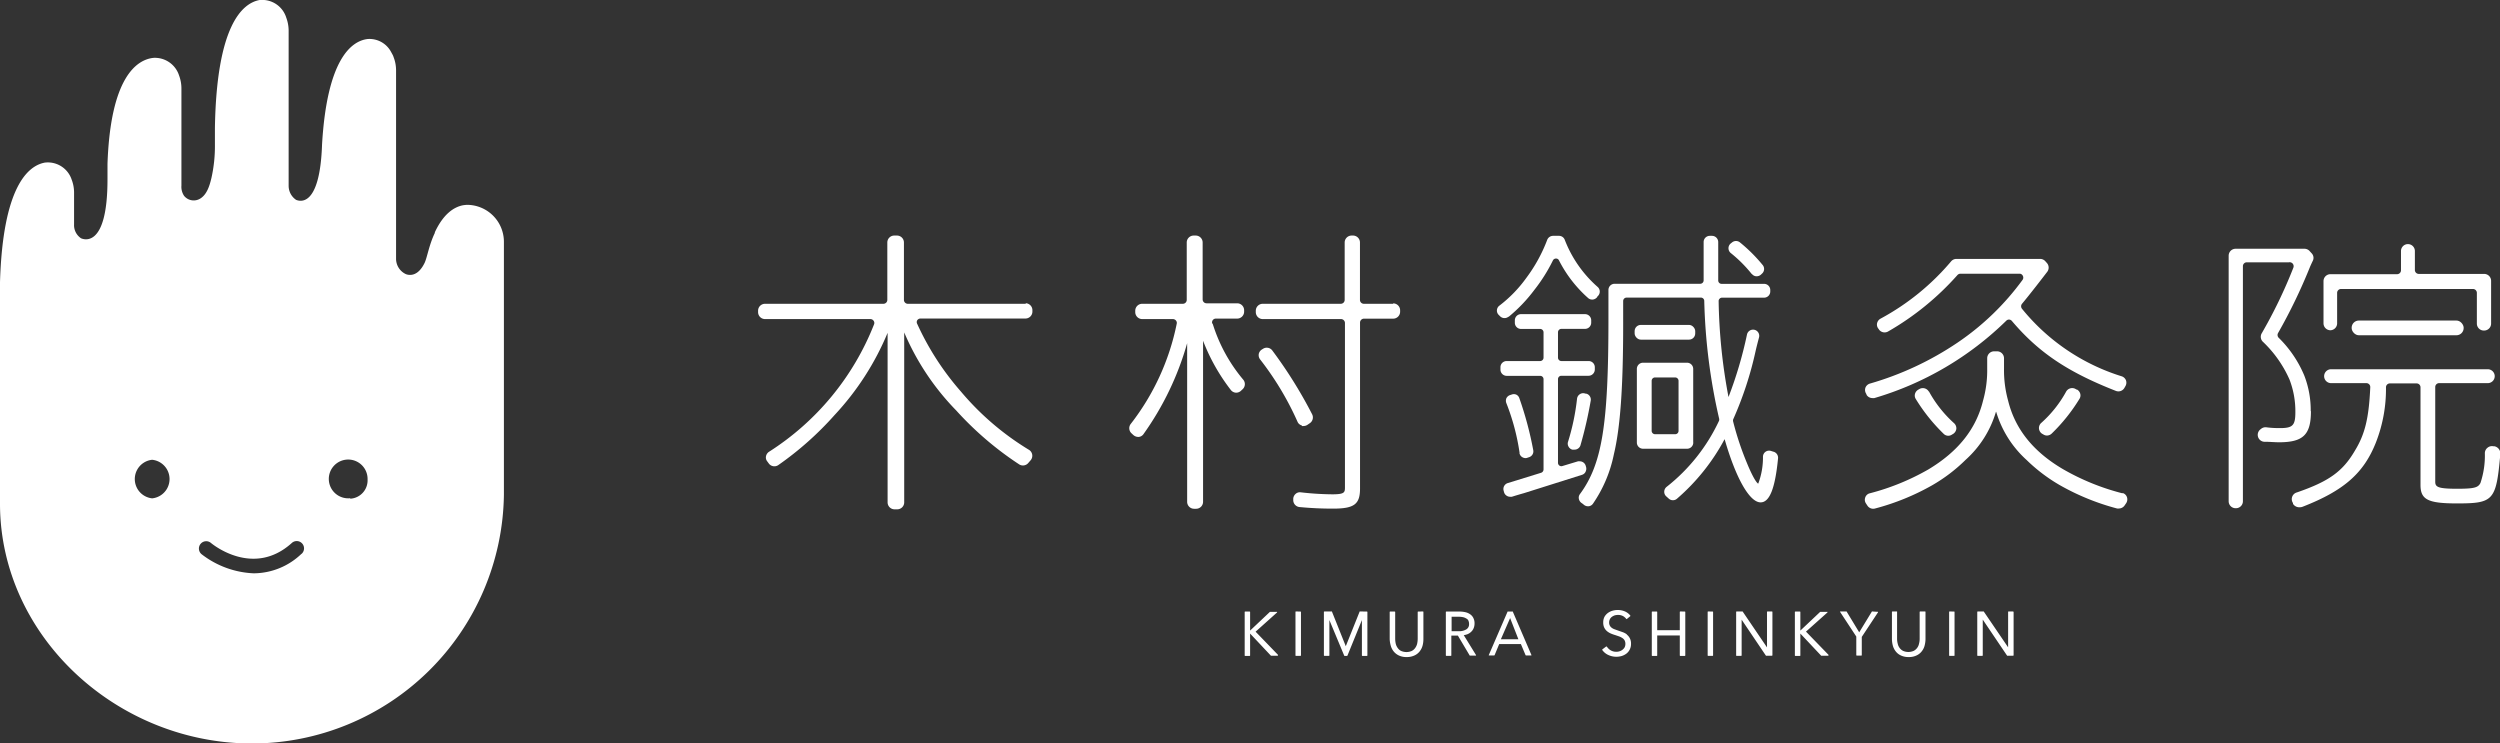 <svg xmlns="http://www.w3.org/2000/svg" viewBox="0 0 359.79 106.95"><rect x="0" y="0" width="359.79" height="106.95" fill="#333333" stroke="none"/><defs><style>.cls-1{fill:#fff;}</style></defs><g id="レイヤー_2" data-name="レイヤー 2"><g id="レイヤー_1-2" data-name="レイヤー 1"><path class="cls-1" d="M200.49,43.72h-4.21a.56.56,0,0,1-.56-.56V34.9a1,1,0,0,0-1-1h-.2a1,1,0,0,0-1,1v8.26a.56.56,0,0,1-.56.56H181.73a1,1,0,0,0-1,1v.2a1,1,0,0,0,1,1H193a.57.57,0,0,1,.56.56V70.14c0,.74-.08,1-1.81,1a41.65,41.65,0,0,1-4.57-.29.91.91,0,0,0-.72.23,1,1,0,0,0-.34.67v.22a1,1,0,0,0,.87,1c1.69.16,3.23.23,4.84.23,3.06,0,3.9-.62,3.9-2.89l0-23.89a.57.57,0,0,1,.56-.56h4.21a1,1,0,0,0,1-1v-.2a1,1,0,0,0-1-1"/><path class="cls-1" d="M228.2,67.86a.92.92,0,0,0,.05-.69L228.2,67a.89.89,0,0,0-.84-.61,1.09,1.09,0,0,0-.26,0l-2.25.68a.47.47,0,0,1-.43-.07.49.49,0,0,1-.2-.4V54.56a.48.48,0,0,1,.49-.48h3.91a.91.91,0,0,0,.9-.9v-.33a.89.89,0,0,0-.89-.89h-3.92a.49.49,0,0,1-.49-.49V47.81a.49.49,0,0,1,.49-.48h3.4a.89.89,0,0,0,.89-.89V46.1a.89.89,0,0,0-.89-.89H218.9a.89.89,0,0,0-.89.89v.35a.89.89,0,0,0,.89.89h2.75a.49.49,0,0,1,.49.48v3.65a.49.49,0,0,1-.49.49h-4.82a.89.89,0,0,0-.89.89v.34a.9.9,0,0,0,.89.9h4.82a.48.48,0,0,1,.49.48v13a.51.51,0,0,1-.35.47L217,69.52a.89.89,0,0,0-.61,1.07l.06.22a.87.87,0,0,0,.43.56.82.82,0,0,0,.43.12,1.17,1.17,0,0,0,.27,0c.48-.15,1.21-.37,1.75-.52l8.33-2.63a.86.86,0,0,0,.53-.44"/><path class="cls-1" d="M217.1,45.61a22.31,22.31,0,0,0,3.72-3.89,23.82,23.82,0,0,0,2.67-4.24.48.48,0,0,1,.44-.27.45.45,0,0,1,.43.26,18.4,18.4,0,0,0,4.17,5.4.88.88,0,0,0,.7.24.92.92,0,0,0,.64-.37c0-.08.11-.14.16-.21a.89.89,0,0,0-.12-1.25,17.3,17.3,0,0,1-4.73-6.8.88.88,0,0,0-.82-.54h-.85a.91.91,0,0,0-.83.55,22.3,22.3,0,0,1-3,5.48A18.76,18.76,0,0,1,215.77,44a.88.88,0,0,0-.34.67.86.86,0,0,0,.28.67l.16.16a.91.91,0,0,0,.66.28.89.89,0,0,0,.57-.21"/><rect class="cls-1" x="338.44" y="46.13" width="16.12" height="2.12" rx="1.04"/><path class="cls-1" d="M268.6,56.78a1,1,0,0,0,.86.51.85.85,0,0,0,.29,0,45.39,45.39,0,0,0,19-11.15.56.56,0,0,1,.39-.15h0a.56.56,0,0,1,.4.2c3.83,4.52,8,7.34,15,10.08a1,1,0,0,0,1.19-.43l.17-.3a1,1,0,0,0,.06-.81,1,1,0,0,0-.6-.57A29.88,29.88,0,0,1,291,44.44a.57.57,0,0,1,0-.72c1.14-1.36,3.08-3.88,3.65-4.63a1,1,0,0,0-.05-1.22l-.26-.29a1,1,0,0,0-.71-.32H281.54a1,1,0,0,0-.73.34,35,35,0,0,1-10.17,8.26,1,1,0,0,0-.5.67.94.94,0,0,0,.18.76,1,1,0,0,1,.12.17,1,1,0,0,0,1.28.25,39.81,39.81,0,0,0,10-8.14.62.62,0,0,1,.42-.18h8.49a.52.52,0,0,1,.49.31.55.55,0,0,1-.05.59,37.72,37.72,0,0,1-9.32,9,44.54,44.54,0,0,1-12.66,5.92,1,1,0,0,0-.62.57,1,1,0,0,0,.08.85,1.31,1.31,0,0,1,.09.17"/><path class="cls-1" d="M218.67,65.17a.86.86,0,0,0,.42.63.94.94,0,0,0,.46.13.72.72,0,0,0,.29-.06l.24-.08a.88.88,0,0,0,.58-1,50.35,50.35,0,0,0-2-7.48.86.86,0,0,0-.45-.52.89.89,0,0,0-.68,0l-.22.07a.91.91,0,0,0-.52.46.94.94,0,0,0,0,.7,32,32,0,0,1,1.91,7.2"/><path class="cls-1" d="M335.35,47.53a1,1,0,0,0,1-1.05V42.15a.56.56,0,0,1,.56-.56h19a.56.56,0,0,1,.55.56v4.42a1,1,0,0,0,1.05,1h0a1,1,0,0,0,1-1V40.42a1,1,0,0,0-1-1H348.1a.56.56,0,0,1-.56-.56V36.13a1,1,0,0,0-1-1h0a1,1,0,0,0-1,1V38.9a.56.56,0,0,1-.56.56h-9.59a1,1,0,0,0-1,1v6.07a1,1,0,0,0,1,1"/><path class="cls-1" d="M298.88,56.08l-.21-.12a1,1,0,0,0-1.31.38,16.88,16.88,0,0,1-3.62,4.55,1,1,0,0,0-.3.79,1,1,0,0,0,.43.73l.21.12a.92.92,0,0,0,.51.15,1,1,0,0,0,.68-.28,25.25,25.25,0,0,0,4-5,.92.92,0,0,0,.11-.74,1,1,0,0,0-.47-.6"/><path class="cls-1" d="M187.36,61.31a.73.73,0,0,0,.25,0,1,1,0,0,0,.55-.17l.38-.26a1,1,0,0,0,.3-1.25,65,65,0,0,0-5.75-9.21,1,1,0,0,0-1.26-.26l-.21.13a1,1,0,0,0-.46.63,1,1,0,0,0,.18.79,43,43,0,0,1,5.4,9,.93.93,0,0,0,.62.52"/><path class="cls-1" d="M277.58,56.34a1,1,0,0,0-1.3-.38l-.21.12a1,1,0,0,0-.47.6.92.92,0,0,0,.11.74,25.56,25.56,0,0,0,4,5,.93.93,0,0,0,1.2.13l.2-.12a1,1,0,0,0,.44-.73,1,1,0,0,0-.31-.78,17.27,17.27,0,0,1-3.62-4.56"/><path class="cls-1" d="M174.46,46.57a.57.57,0,0,1,.07-.49.56.56,0,0,1,.46-.23h3.06a1,1,0,0,0,1-1v-.2a1,1,0,0,0-1-1h-4.42a.56.56,0,0,1-.55-.56V34.9a1,1,0,0,0-1-1h-.29a1,1,0,0,0-1,1v8.26a.56.56,0,0,1-.56.56h-5.85a1,1,0,0,0-1,1v.2a1,1,0,0,0,1,1h4.42a.58.58,0,0,1,.44.21.52.52,0,0,1,.11.46A34.61,34.61,0,0,1,162.74,61a1,1,0,0,0,.07,1.33l.27.25a1.06,1.06,0,0,0,.72.3h.09a.94.94,0,0,0,.66-.38,42.3,42.3,0,0,0,6.3-13.11h0V72.22a1,1,0,0,0,1,1h.29a1,1,0,0,0,1-1l0-23.18a28.06,28.06,0,0,0,4,7.09,1,1,0,0,0,.68.38,1,1,0,0,0,.73-.23l.3-.28a1,1,0,0,0,.08-1.35,23.13,23.13,0,0,1-4.41-8.08"/><path class="cls-1" d="M147.65,43.72h-17a.56.56,0,0,1-.56-.56V34.9a1,1,0,0,0-1-1h-.39a1,1,0,0,0-1,1v8.26a.56.56,0,0,1-.56.56H110.1a1,1,0,0,0-1,1v.2a1,1,0,0,0,1,1h15.17a.56.56,0,0,1,.46.25.52.52,0,0,1,.06.51,38.43,38.43,0,0,1-15.12,18.34,1,1,0,0,0-.43.64.89.89,0,0,0,.18.74l.25.34a1,1,0,0,0,1.33.2,46.21,46.21,0,0,0,8.12-7.22,39.55,39.55,0,0,0,7.62-11.82h0v24.4a1,1,0,0,0,1,1h.39a1,1,0,0,0,1-1V47.84h0a36.5,36.5,0,0,0,7.49,11.24,46.82,46.82,0,0,0,9.07,7.76,1,1,0,0,0,1.27-.18l.39-.45a1,1,0,0,0-.26-1.47,39.63,39.63,0,0,1-9.79-8.38A39.63,39.63,0,0,1,132,46.61a.52.52,0,0,1,0-.51.56.56,0,0,1,.47-.26h15.11a1,1,0,0,0,1-1v-.2a1,1,0,0,0-1-1"/><path class="cls-1" d="M252.13,39.43a.87.87,0,0,0,.61.33h.07a.91.91,0,0,0,.61-.23l.17-.16a.89.89,0,0,0,.07-1.25,22.7,22.7,0,0,0-3.26-3.24.9.9,0,0,0-1.12,0l-.19.15a.89.89,0,0,0,0,1.39,19.16,19.16,0,0,1,3,3"/><path class="cls-1" d="M332.55,59.16a13.81,13.81,0,0,0-.91-5.07,16.5,16.5,0,0,0-3.72-5.5.57.57,0,0,1-.07-.66,78.19,78.19,0,0,0,4.6-9.53c.17-.39.3-.66.4-.87a.94.94,0,0,0-.16-1.07l-.3-.33a1,1,0,0,0-.76-.33h-9.89a1,1,0,0,0-1,1V72.14a1,1,0,0,0,1.05,1h0a1,1,0,0,0,1-1V38.31a.56.56,0,0,1,.56-.56h6.06A.57.57,0,0,1,330,38a.58.58,0,0,1,.05.53A69.49,69.49,0,0,1,325.48,48a1,1,0,0,0,.14,1.14,16.93,16.93,0,0,1,3.87,5.47,12.65,12.65,0,0,1,.85,4.7c0,1.91-.37,2.3-2.21,2.3a14.16,14.16,0,0,1-1.93-.11,1,1,0,0,0-.83.25,1,1,0,0,0,.62,1.83c.66,0,1.37.07,2,.07,3.48,0,4.59-1.09,4.59-4.47"/><path class="cls-1" d="M358.91,64.22h-.09a1,1,0,0,0-.83.22,1,1,0,0,0-.38.77,12.44,12.44,0,0,1-.63,4.29c-.33.65-.81.84-3.35.84-2.73,0-3.16-.24-3.16-1V55.7a.56.56,0,0,1,.56-.56h7a1,1,0,0,0,1-1v0a1,1,0,0,0-1-1H335.48a1,1,0,0,0-1,1v0a1,1,0,0,0,1,1h5.08a.56.56,0,0,1,.56.58c-.2,4.46-.76,6.77-2.22,9.15-1.75,3-3.78,4.43-8.35,6A1,1,0,0,0,330,72.4l0,.06,0,.05A1.06,1.06,0,0,0,331,73a1,1,0,0,0,.38-.07c5.95-2.32,8.81-4.83,10.56-9.27a21.11,21.11,0,0,0,1.44-7.95.56.56,0,0,1,.56-.53h3.85a.56.56,0,0,1,.56.56V69.8c0,2.11,1.08,2.65,5.24,2.65,5.3,0,5.65-.4,6.25-7.11a1.06,1.06,0,0,0-.88-1.12"/><path class="cls-1" d="M305.47,71a33.89,33.89,0,0,1-8.57-3.48C292.61,65,290,61.74,289,57.66a16.41,16.41,0,0,1-.59-4.61V51.56a1,1,0,0,0-1-1h-.42a1,1,0,0,0-1,1v1.49a16.12,16.12,0,0,1-.6,4.62c-1,4.07-3.57,7.31-7.87,9.89A34,34,0,0,1,269.07,71a.91.91,0,0,0-.63.59.94.94,0,0,0,.1.86l.23.35a1,1,0,0,0,1.09.38,34.38,34.38,0,0,0,8.19-3.33,23.48,23.48,0,0,0,4.82-3.66,15,15,0,0,0,4.38-6.93l-.07,0h0l.1,0a15.2,15.2,0,0,0,4.38,6.94,24,24,0,0,0,4.83,3.65,34.38,34.38,0,0,0,8.19,3.33.87.87,0,0,0,.28,0,1,1,0,0,0,.8-.43l.24-.35a1,1,0,0,0,.1-.86.93.93,0,0,0-.63-.59"/><rect class="cls-1" x="235.25" y="46.76" width="8.72" height="2.12" rx="0.89"/><path class="cls-1" d="M243.68,63.69V53.1a.89.89,0,0,0-.89-.9h-6.33a.89.89,0,0,0-.89.89v10.6a.89.89,0,0,0,.9.89h6.33a.89.89,0,0,0,.89-.89m-2.12-8.88V62a.48.48,0,0,1-.49.49h-2.9a.49.49,0,0,1-.48-.49V54.81a.49.49,0,0,1,.49-.49h2.89a.49.49,0,0,1,.49.49"/><path class="cls-1" d="M228.14,56.64a.85.85,0,0,0-.77.09.89.89,0,0,0-.41.66,32.78,32.78,0,0,1-1.3,6.21.85.85,0,0,0,.08.68.89.89,0,0,0,.54.43l.09,0,.23,0a.89.89,0,0,0,.86-.64,60.62,60.62,0,0,0,1.47-6.4.89.89,0,0,0-.58-1Z"/><path class="cls-1" d="M255.2,65l-.32-.1a.88.88,0,0,0-1.16.81,10.69,10.69,0,0,1-.68,3.89c-.12,0-.65-.59-1.61-2.92a42.6,42.6,0,0,1-2-6,.58.58,0,0,1,0-.32,50.75,50.75,0,0,0,3.24-9.89c.15-.65.35-1.42.48-1.9a.89.89,0,0,0-1.32-1,.88.88,0,0,0-.41.57,58.53,58.53,0,0,1-2.66,9l0,0a80,80,0,0,1-1.42-13.79.46.46,0,0,1,.14-.36.47.47,0,0,1,.35-.15h6.05a.89.89,0,0,0,.89-.89v-.21a.89.89,0,0,0-.89-.89h-6.12a.48.48,0,0,1-.48-.49V34.83a.9.9,0,0,0-.9-.89h-.31a.89.89,0,0,0-.89.89v5.52a.49.49,0,0,1-.49.49H232.37a.89.89,0,0,0-.89.89V46c0,15.17-.92,20.8-4.11,25.12a.83.83,0,0,0-.15.65.93.93,0,0,0,.38.61,3,3,0,0,1,.35.27.91.91,0,0,0,.57.21h.12a.88.88,0,0,0,.62-.38,19.27,19.27,0,0,0,3-7.09c.93-3.88,1.34-9.66,1.34-18.73V43.32a.49.49,0,0,1,.49-.49h10.7a.48.48,0,0,1,.48.48,84,84,0,0,0,2.13,16.89.6.6,0,0,1,0,.35,26.16,26.16,0,0,1-7.55,9.52.92.92,0,0,0-.34.69.88.88,0,0,0,.32.7l.32.29a.89.89,0,0,0,1.22,0,29.9,29.9,0,0,0,6.83-8.55c1.61,5.61,3.59,9.1,5.18,9.1,1.29,0,2.09-2,2.51-6.34a.9.9,0,0,0-.61-.94"/><path class="cls-1" d="M204.78,88a.07.07,0,0,1,.07.07V92a3.69,3.69,0,0,1-.1.84,2.31,2.31,0,0,1-.38.83,2,2,0,0,1-.74.63,2.52,2.52,0,0,1-1.19.26,2.47,2.47,0,0,1-1.19-.26,2.09,2.09,0,0,1-.74-.63,2.31,2.31,0,0,1-.38-.83A3.69,3.69,0,0,1,200,92V88.08a.07.07,0,0,1,.07-.07h.64a.08.08,0,0,1,.08.07v3.84a3.38,3.38,0,0,0,.08.72,1.71,1.71,0,0,0,.28.61,1.29,1.29,0,0,0,.49.43,1.93,1.93,0,0,0,1.54,0,1.37,1.37,0,0,0,.49-.43,1.71,1.71,0,0,0,.28-.61,3.38,3.38,0,0,0,.08-.72V88.08a.08.08,0,0,1,.08-.07Zm-18.26,0a.07.07,0,0,0-.08.07v6.24a.07.07,0,0,0,.08.08h.63a.08.08,0,0,0,.08-.08V88.08a.08.08,0,0,0-.08-.07Zm9.23,0a.08.08,0,0,0-.07,0l-2,5-2-5a.08.08,0,0,0-.07,0h-1a.08.08,0,0,0-.08.07v6.24a.08.08,0,0,0,.08.08h.64a.07.07,0,0,0,.07-.08V89.24l2.13,5.11a.08.08,0,0,0,.07.05h.33a.08.08,0,0,0,.07-.05L196,89.24v5.08a.08.08,0,0,0,.08.08h.63a.08.08,0,0,0,.08-.08V88.08a.08.08,0,0,0-.08-.07Zm16.67,6.27a.11.11,0,0,1,0,.08.08.08,0,0,1-.06,0h-.78a.07.07,0,0,1-.06,0l-1.71-2.88h-.94v2.84a.07.07,0,0,1-.07.08h-.64a.08.08,0,0,1-.08-.08V88.08a.08.08,0,0,1,.08-.07H210a4,4,0,0,1,.87.09,1.93,1.93,0,0,1,.7.3,1.36,1.36,0,0,1,.47.54,1.67,1.67,0,0,1,.17.81,1.73,1.73,0,0,1-.13.66,1.46,1.46,0,0,1-.35.51,1.69,1.69,0,0,1-.53.35,2.66,2.66,0,0,1-.54.14Zm-1.11-5A.77.77,0,0,0,211,89a1.38,1.38,0,0,0-.46-.18,3,3,0,0,0-.63-.06h-1v2.08h1a2,2,0,0,0,1.13-.27.84.84,0,0,0,.38-.77,1,1,0,0,0-.1-.48M180.7,90.91l3.09-2.77a.08.08,0,0,0,0-.08.08.08,0,0,0-.07,0h-.91a.06.06,0,0,0-.05,0l-2.85,2.69V88.08a.07.07,0,0,0-.08-.07h-.63a.07.07,0,0,0-.07.07v6.24a.07.07,0,0,0,.07.08h.63a.07.07,0,0,0,.08-.08V91.18l3,3.19a.05.05,0,0,0,0,0h.94a.08.08,0,0,0,.07-.05.08.08,0,0,0,0-.08ZM276.35,88a.08.08,0,0,0-.08.07v3.84a2.84,2.84,0,0,1-.09.72,1.48,1.48,0,0,1-.27.61,1.41,1.41,0,0,1-.5.43,1.91,1.91,0,0,1-1.53,0,1.4,1.4,0,0,1-.5-.43,1.54,1.54,0,0,1-.27-.61,2.84,2.84,0,0,1-.09-.72V88.08A.07.07,0,0,0,273,88h-.64a.08.08,0,0,0-.08.07V92a3.73,3.73,0,0,0,.11.84,2.31,2.31,0,0,0,.38.83,2,2,0,0,0,.73.63,2.54,2.54,0,0,0,1.2.26,2.45,2.45,0,0,0,1.18-.26,2,2,0,0,0,.74-.63,2.15,2.15,0,0,0,.38-.83,3.73,3.73,0,0,0,.11-.84V88.08A.08.08,0,0,0,277,88Zm-6.89,0a.06.06,0,0,0-.06,0L267.57,91,265.75,88a.06.06,0,0,0-.06,0h-.79a.07.07,0,0,0-.07,0,.11.11,0,0,0,0,.08l2.32,3.53v2.66a.08.08,0,0,0,.08.08h.64a.07.07,0,0,0,.07-.08V91.66l2.33-3.53a.11.11,0,0,0,0-.08.07.07,0,0,0-.07,0Zm11.12,0a.07.07,0,0,0-.07.07v6.24a.07.07,0,0,0,.07.08h.64a.07.07,0,0,0,.07-.08V88.08a.07.07,0,0,0-.07-.07Zm-20.67,2.9L263,88.14a.08.08,0,0,0,0-.08.08.08,0,0,0-.07,0H262s0,0-.05,0l-2.85,2.69V88.08a.07.07,0,0,0-.08-.07h-.63a.08.08,0,0,0-.08.07v6.24a.08.08,0,0,0,.08.08h.63a.07.07,0,0,0,.08-.08V91.18l3,3.19a.05.05,0,0,0,.05,0h.93a.08.08,0,0,0,.07-.05.06.06,0,0,0,0-.08Zm29.8-2.9h-.63a.07.07,0,0,0-.08.07v5.09L285.49,88a.07.07,0,0,0-.06,0h-.79a.08.08,0,0,0-.08.07v6.24a.08.08,0,0,0,.08.08h.63a.08.08,0,0,0,.08-.08V89.17l3.51,5.2a.06.06,0,0,0,.06,0h.79a.08.08,0,0,0,.08-.08V88.08a.08.08,0,0,0-.08-.07m-72,0,2.68,6.24a.11.11,0,0,1,0,.08.09.09,0,0,1-.07,0h-.7a.08.08,0,0,1-.07-.05l-.67-1.59h-3.12l-.66,1.59a.08.08,0,0,1-.07.05h-.7a.07.07,0,0,1-.06,0,.08.08,0,0,1,0-.08l2.7-6.24a.08.08,0,0,1,.06,0h.62a.08.08,0,0,1,.07,0m-.39.94L216,92h2.52Zm16.82,2.36a2.38,2.38,0,0,0-.61-.33l-.66-.23-.5-.18a1.44,1.44,0,0,1-.41-.21.92.92,0,0,1-.28-.31.88.88,0,0,1-.11-.45,1.07,1.07,0,0,1,.11-.49,1,1,0,0,1,.29-.34,1.59,1.59,0,0,1,.41-.21,1.74,1.74,0,0,1,.45-.06,1.49,1.49,0,0,1,.73.16,1.57,1.57,0,0,1,.49.43.05.05,0,0,0,0,0h.06l.5-.41a.07.07,0,0,0,0-.1,2,2,0,0,0-.71-.56,2.57,2.57,0,0,0-1.12-.23,2.53,2.53,0,0,0-.71.1,2.08,2.08,0,0,0-.67.32,1.81,1.81,0,0,0-.5.56,1.73,1.73,0,0,0-.18.81,1.67,1.67,0,0,0,.15.75,1.57,1.57,0,0,0,.4.51,2.26,2.26,0,0,0,.56.34,5.11,5.11,0,0,0,.62.22l.56.19a2.29,2.29,0,0,1,.47.24,1,1,0,0,1,.32.34,1.06,1.06,0,0,1,.11.5,1.1,1.1,0,0,1-.11.49,1.15,1.15,0,0,1-.31.35,1.3,1.3,0,0,1-.42.22,1.47,1.47,0,0,1-.46.07,1.54,1.54,0,0,1-.82-.21,1.67,1.67,0,0,1-.55-.54.05.05,0,0,0-.05,0s0,0-.06,0l-.54.41a.07.07,0,0,0,0,.1,2.28,2.28,0,0,0,.4.42,2.14,2.14,0,0,0,.5.3,2.72,2.72,0,0,0,.55.18,2.86,2.86,0,0,0,.58.06,3,3,0,0,0,.76-.11,2.23,2.23,0,0,0,.67-.34,1.7,1.7,0,0,0,.48-.58,1.74,1.74,0,0,0,.19-.84,1.62,1.62,0,0,0-.18-.81,1.55,1.55,0,0,0-.45-.53M254.37,88a.07.07,0,0,0-.07.07v5.1L250.79,88a.07.07,0,0,0-.06,0h-.8a.07.07,0,0,0-.07.07v6.24a.07.07,0,0,0,.07.08h.64a.08.08,0,0,0,.08-.08V89.18l3.5,5.19a.09.09,0,0,0,.07,0H255a.08.08,0,0,0,.08-.08V88.08A.08.08,0,0,0,255,88Zm-12.54,0a.08.08,0,0,0-.08.07v2.63H238.5V88.08a.07.07,0,0,0-.07-.07h-.64a.07.07,0,0,0-.07.07v6.24a.07.07,0,0,0,.07.08h.64a.07.07,0,0,0,.07-.08V91.45h3.25v2.87a.08.08,0,0,0,.08.08h.63a.08.08,0,0,0,.08-.08V88.08a.08.08,0,0,0-.08-.07Zm4,0a.07.07,0,0,0-.07.07v6.24a.07.07,0,0,0,.07.08h.64a.07.07,0,0,0,.07-.08V88.08a.07.07,0,0,0-.07-.07Z"/><path class="cls-1" d="M67.2,29.48a5.32,5.32,0,0,0-.56.06c-1.27.24-2.81,1.2-4.06,3.89l0,.09c-.84,1.75-1.09,3.49-1.47,4.31-1,2.06-2.27,1.78-2.68,1.63A2.44,2.44,0,0,1,57,37.29V10.11a5.25,5.25,0,0,0-.38-1.95c0-.1-.3-.61-.39-.78a3.52,3.52,0,0,0-3.36-1.76c-2.34.31-5.8,2.94-6.52,15.14-.31,9.29-3.3,8.18-3.74,8a2.43,2.43,0,0,1-1.07-2V4.36a5.44,5.44,0,0,0-.34-1.81A3.62,3.62,0,0,0,37.45,0h-.08c-2.54.46-6.2,3.73-6.44,18.4v2.38a20.93,20.93,0,0,1-.51,4.87c-.26,1.07-.65,2.44-1.73,3a1.78,1.78,0,0,1-2.2-.47,2.34,2.34,0,0,1-.38-1.48v-14a5.36,5.36,0,0,0-.34-1.84,3.65,3.65,0,0,0-3.72-2.53c-2.35.27-6.15,2.74-6.58,15.27v2.23c0,10.22-3.63,8.54-3.81,8.46a2.26,2.26,0,0,1-1-2V27.67a5.18,5.18,0,0,0-.34-1.8A3.61,3.61,0,0,0,6.46,23.4C4,23.85.41,26.92,0,40.62c0,.66,0,2.52,0,2.52l0,29.53C.12,91.69,16.91,107,36.26,107A36.29,36.29,0,0,0,72.52,71.23V34.8a5.32,5.32,0,0,0-5.32-5.32M21.9,71.72a2.79,2.79,0,0,1,0-5.55,2.79,2.79,0,0,1,0,5.55m21.47,8a10,10,0,0,1-6.84,2.79A13.13,13.13,0,0,1,29,79.75a1.05,1.05,0,0,1,1.36-1.61c.25.21,6.11,5,11.64,0a1.05,1.05,0,0,1,1.41,1.56m7-8A2.79,2.79,0,1,1,52.9,69a2.64,2.64,0,0,1-2.5,2.77"/></g></g></svg>